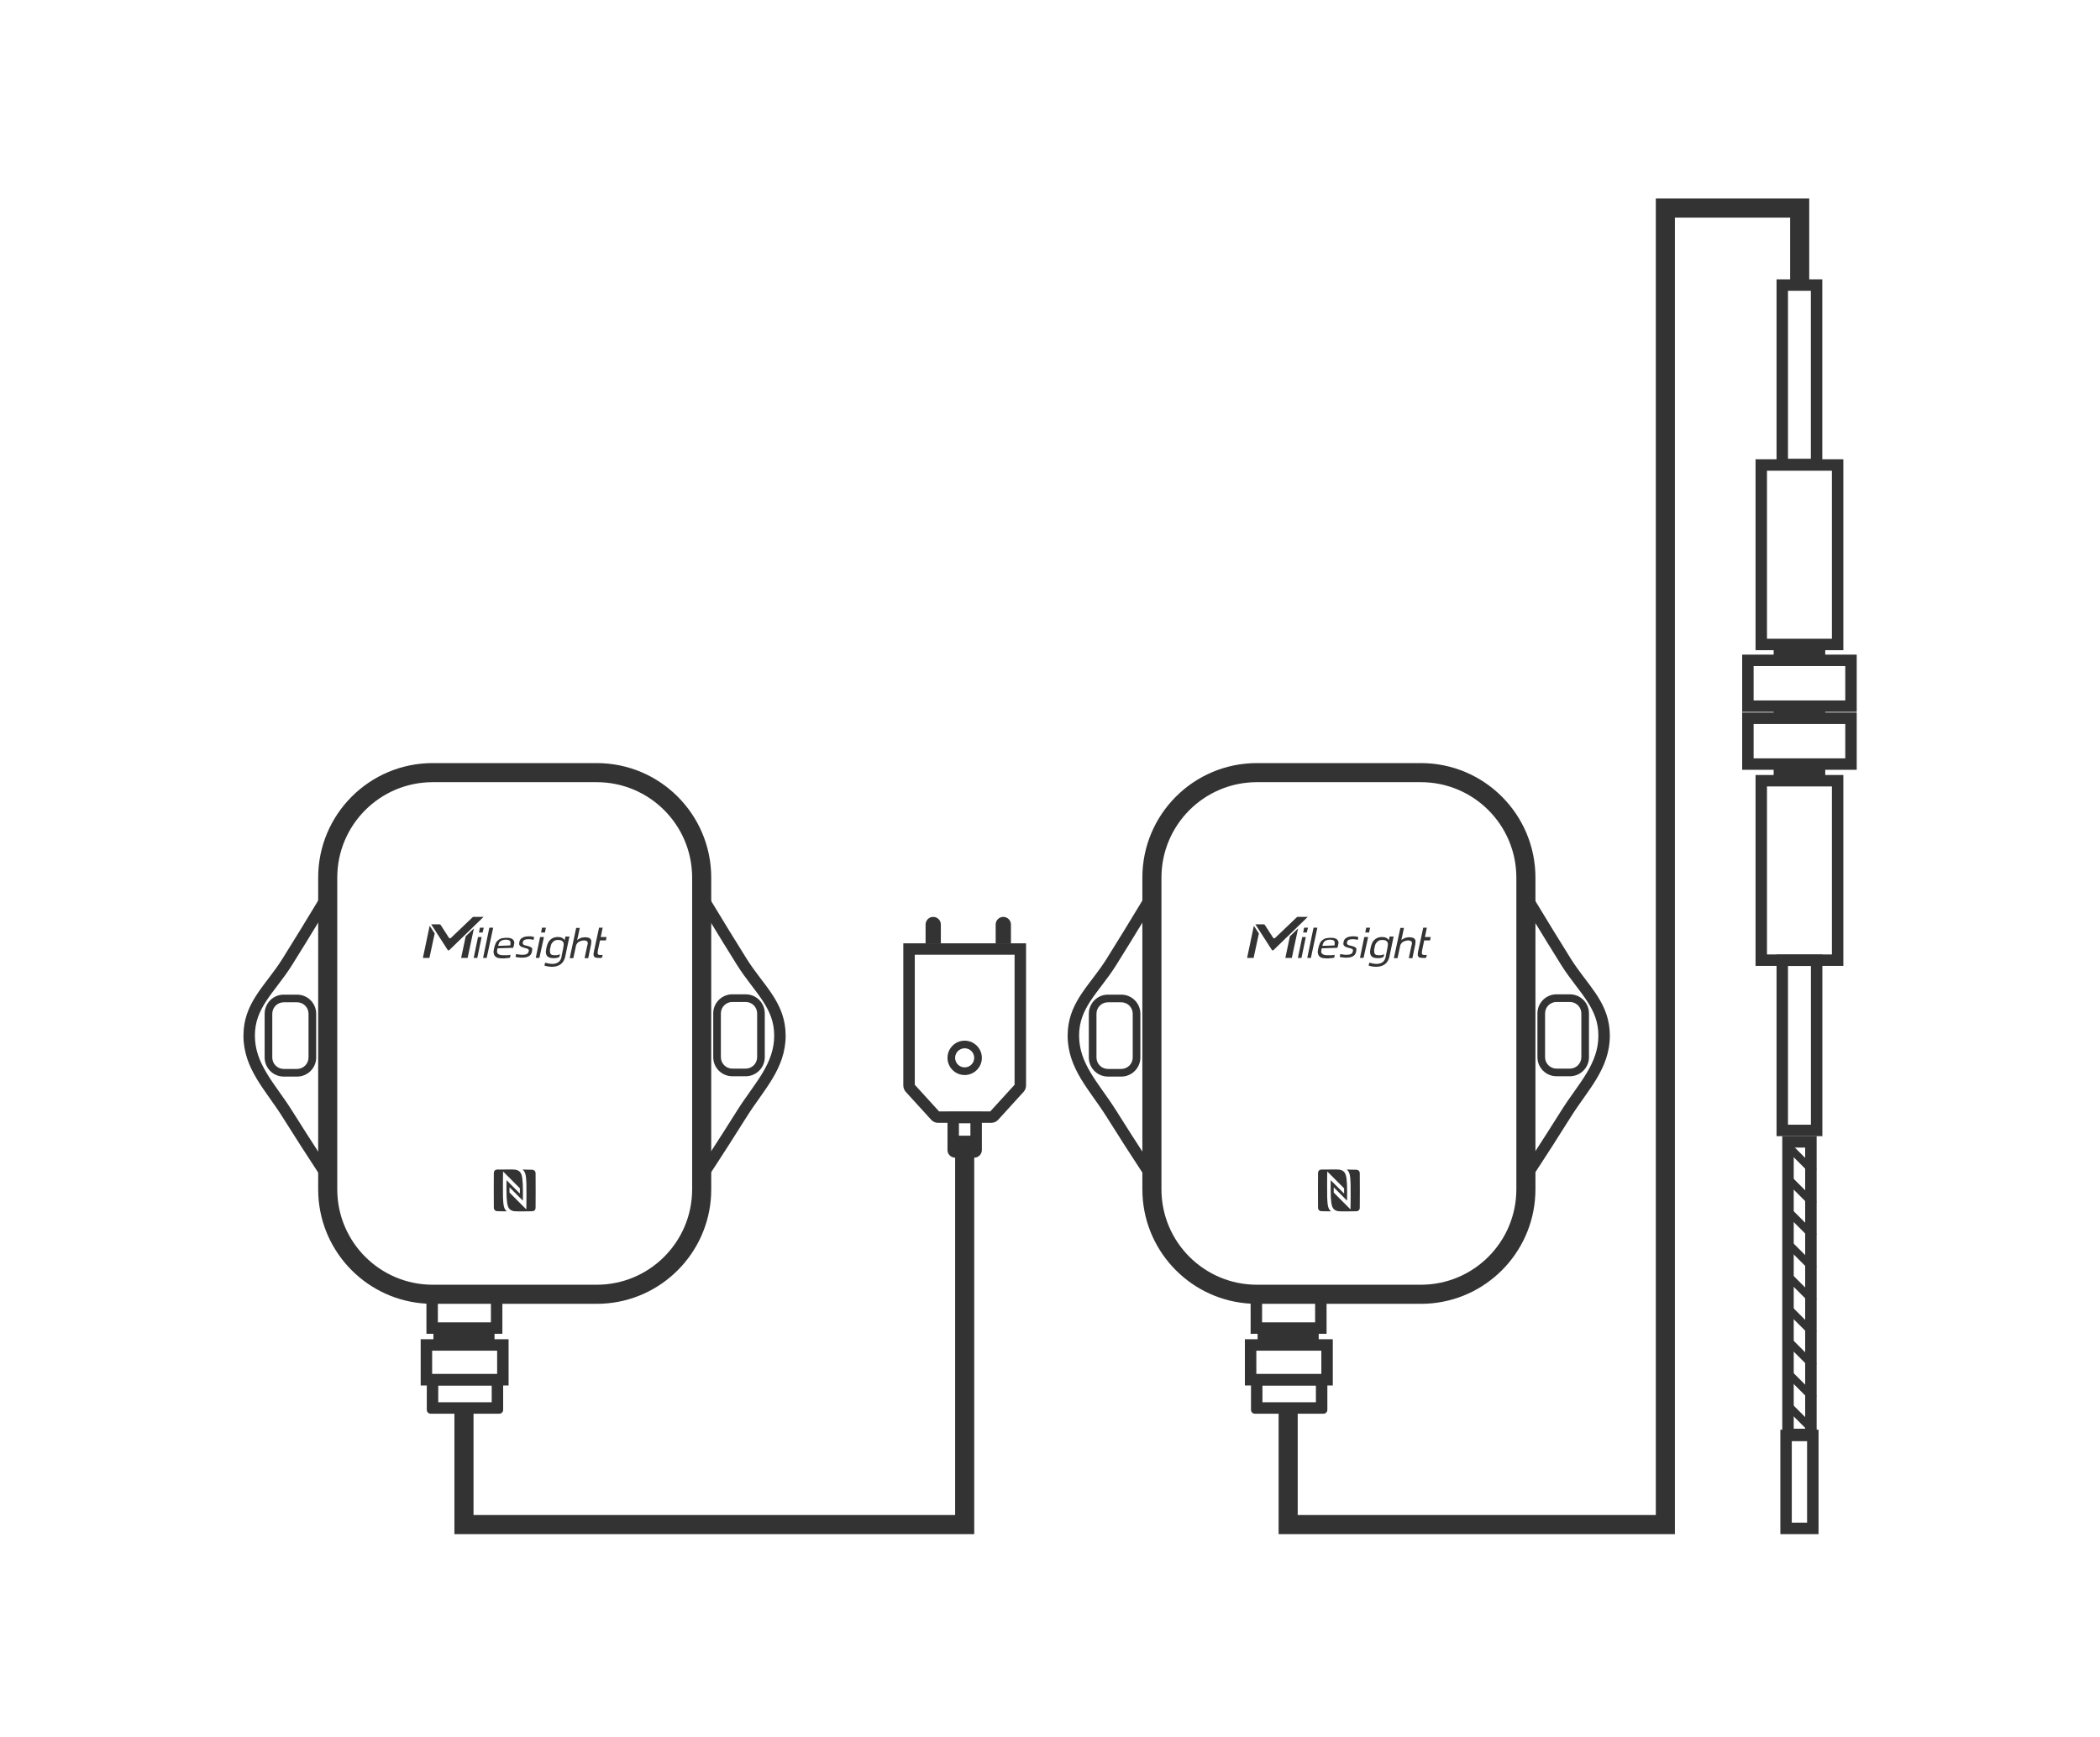 <svg width="110" height="91" viewBox="0 0 110 91" fill="none" xmlns="http://www.w3.org/2000/svg">
<path d="M31.256 67.3V68.3H22.666V67.3H31.256ZM36.255 62.3V45.974C36.255 43.213 34.017 40.974 31.256 40.974H22.666C19.904 40.974 17.666 43.213 17.666 45.974V62.3C17.666 65.062 19.904 67.3 22.666 67.3V68.3L22.357 68.293C19.289 68.137 16.829 65.677 16.674 62.609L16.666 62.3V45.974C16.666 42.661 19.352 39.974 22.666 39.974H31.256C34.569 39.974 37.255 42.661 37.255 45.974V62.3L37.248 62.609C37.092 65.677 34.633 68.137 31.565 68.293L31.256 68.3V67.3C34.017 67.3 36.255 65.062 36.255 62.3Z" fill="#333333"/>
<path d="M12.766 53.934C12.897 52.398 13.971 51.539 14.787 50.237C16.109 48.128 17.332 46.062 17.332 46.062L17.332 62.438C17.332 62.438 16.644 61.407 15.742 60.002L14.787 58.496C13.916 57.107 12.752 55.99 12.752 54.25L12.766 53.934ZM13.352 54.25C13.352 54.974 13.59 55.581 13.958 56.197C14.144 56.51 14.358 56.816 14.591 57.145C14.819 57.467 15.066 57.813 15.295 58.178C15.811 59.001 16.313 59.781 16.731 60.427L16.731 48.224C16.312 48.914 15.812 49.733 15.295 50.557C15.062 50.929 14.811 51.263 14.579 51.568C14.342 51.88 14.131 52.156 13.945 52.44C13.585 52.992 13.352 53.534 13.352 54.25Z" fill="#333333"/>
<path d="M41.139 53.934C41.008 52.398 39.934 51.539 39.117 50.237C37.795 48.128 36.572 46.062 36.572 46.062V62.438C36.572 62.438 37.261 61.407 38.162 60.002L39.117 58.496C39.988 57.107 41.153 55.99 41.153 54.25L41.139 53.934ZM40.553 54.25C40.553 54.974 40.314 55.581 39.947 56.197C39.76 56.51 39.546 56.816 39.314 57.145C39.085 57.467 38.838 57.813 38.61 58.178C38.094 59.001 37.592 59.781 37.173 60.427V48.224C37.593 48.914 38.093 49.733 38.61 50.557C38.843 50.929 39.094 51.263 39.325 51.568C39.562 51.88 39.774 52.156 39.959 52.44C40.319 52.992 40.553 53.534 40.553 54.25Z" fill="#333333"/>
<path d="M15.562 55.996V56.396H14.862V55.996H15.562ZM16.161 55.396V53.105C16.161 52.773 15.893 52.505 15.562 52.505H14.862C14.53 52.505 14.262 52.773 14.262 53.105V55.396C14.262 55.727 14.53 55.996 14.862 55.996V56.396C14.309 56.396 13.862 55.948 13.862 55.396V53.105C13.862 52.587 14.255 52.161 14.759 52.109L14.862 52.105H15.562L15.663 52.109C16.168 52.16 16.562 52.587 16.562 53.105V55.396L16.557 55.498C16.509 55.969 16.134 56.343 15.663 56.391L15.562 56.396V55.996C15.893 55.996 16.161 55.727 16.161 55.396Z" fill="#333333"/>
<path d="M39.06 55.979V56.379H38.36V55.979H39.06ZM39.66 55.379V53.087C39.66 52.756 39.391 52.488 39.06 52.488H38.36C38.029 52.488 37.76 52.756 37.76 53.087V55.379C37.76 55.71 38.029 55.979 38.36 55.979V56.379C37.808 56.379 37.36 55.931 37.36 55.379V53.087C37.36 52.57 37.753 52.144 38.257 52.092L38.36 52.087H39.06L39.161 52.092C39.666 52.143 40.06 52.569 40.06 53.087V55.379L40.055 55.481C40.007 55.952 39.632 56.326 39.161 56.374L39.06 56.379V55.979C39.391 55.979 39.66 55.71 39.66 55.379Z" fill="#333333"/>
<path d="M26.664 61.263C26.442 61.263 26.098 61.263 26.033 61.267C25.937 61.272 25.872 61.342 25.867 61.433C25.864 61.522 25.861 63.192 25.867 63.283C25.873 63.373 25.942 63.441 26.033 63.447C26.134 63.453 26.46 63.455 26.554 63.455C26.386 63.338 26.363 63.12 26.347 62.714C26.338 62.474 26.347 61.631 26.347 61.595L26.352 61.366L27.233 62.25V62.526L26.532 61.823C26.529 61.962 26.528 62.143 26.528 62.309C26.528 62.47 26.531 62.617 26.536 62.694C26.562 63.136 26.604 63.344 26.833 63.425C26.904 63.45 26.969 63.455 27.078 63.456C27.168 63.457 27.797 63.457 27.888 63.451C27.984 63.446 28.049 63.376 28.054 63.285C28.058 63.195 28.059 61.53 28.054 61.44C28.047 61.351 27.979 61.283 27.888 61.277C27.788 61.271 27.462 61.266 27.367 61.266C27.535 61.383 27.558 61.601 27.573 62.006C27.582 62.246 27.574 63.088 27.573 63.124L27.568 63.354L26.689 62.471V62.194L27.389 62.897C27.391 62.758 27.392 62.577 27.392 62.411C27.392 62.25 27.389 62.104 27.384 62.026C27.359 61.584 27.317 61.378 27.087 61.296C27.017 61.271 26.952 61.265 26.843 61.263L26.664 61.263Z" fill="#333333"/>
<path d="M29.601 50.142C29.563 50.292 29.487 50.419 29.374 50.507C29.261 50.594 29.096 50.645 28.895 50.645C28.845 50.645 28.794 50.632 28.744 50.632C28.694 50.632 28.567 50.595 28.517 50.582L28.555 50.43C28.644 50.455 28.833 50.494 28.933 50.494C29.071 50.494 29.172 50.456 29.247 50.406C29.323 50.355 29.387 50.254 29.412 50.129L29.425 50.041L29.5 49.677V49.651C29.513 49.601 29.526 49.538 29.526 49.488C29.526 49.425 29.526 49.388 29.5 49.35C29.475 49.312 29.437 49.287 29.399 49.262C29.349 49.249 29.299 49.238 29.223 49.238C29.16 49.238 29.097 49.25 29.047 49.275C29.009 49.3 28.959 49.338 28.933 49.376C28.896 49.413 28.871 49.463 28.858 49.513C28.845 49.564 28.832 49.627 28.82 49.677C28.807 49.74 28.807 49.74 28.807 49.79C28.807 49.84 28.807 49.891 28.82 49.928C28.832 49.966 28.857 49.991 28.895 50.016C28.933 50.029 28.983 50.041 29.058 50.041C29.134 50.041 29.197 50.041 29.247 50.016C29.285 50.016 29.312 49.991 29.337 49.978L29.299 50.129C29.286 50.129 29.286 50.142 29.273 50.142C29.197 50.179 29.109 50.193 28.996 50.193C28.895 50.193 28.82 50.179 28.757 50.154C28.707 50.129 28.656 50.091 28.631 50.041C28.606 49.99 28.592 49.941 28.592 49.866C28.592 49.79 28.605 49.765 28.618 49.677C28.63 49.589 28.655 49.526 28.68 49.451C28.706 49.375 28.744 49.312 28.794 49.262C28.844 49.212 28.895 49.162 28.97 49.137C29.033 49.099 29.122 49.086 29.223 49.086H29.26C29.399 49.086 29.513 49.149 29.576 49.249L29.614 49.086V49.061H29.827L29.601 50.142Z" fill="#333333"/>
<path fill-rule="evenodd" clip-rule="evenodd" d="M26.539 49.124C26.64 49.124 26.716 49.136 26.779 49.161C26.841 49.186 26.879 49.224 26.904 49.262C26.929 49.299 26.942 49.349 26.942 49.4C26.93 49.425 26.929 49.476 26.917 49.526C26.916 49.539 26.904 49.563 26.904 49.576C26.891 49.601 26.891 49.626 26.878 49.651L26.06 49.677C26.047 49.739 26.034 49.803 26.034 49.853C26.034 49.89 26.048 49.927 26.073 49.952C26.098 49.978 26.136 50.004 26.174 50.016C26.224 50.029 26.274 50.041 26.35 50.041H26.552C26.627 50.041 26.69 50.029 26.741 50.016L26.715 50.167C26.69 50.167 26.69 50.18 26.652 50.18C26.627 50.18 26.589 50.191 26.552 50.191C26.514 50.191 26.476 50.191 26.438 50.204C26.4 50.204 26.349 50.204 26.311 50.204C26.224 50.204 26.148 50.192 26.085 50.18C26.022 50.167 25.971 50.129 25.933 50.092C25.896 50.054 25.871 49.991 25.858 49.928C25.845 49.853 25.858 49.764 25.884 49.664C25.909 49.563 25.934 49.475 25.972 49.4C26.009 49.325 26.059 49.274 26.11 49.236C26.16 49.199 26.223 49.162 26.299 49.15C26.374 49.137 26.451 49.124 26.539 49.124ZM26.5 49.225C26.425 49.225 26.374 49.236 26.324 49.249C26.274 49.262 26.236 49.286 26.21 49.312C26.173 49.337 26.148 49.375 26.135 49.425C26.11 49.463 26.111 49.488 26.098 49.55L26.728 49.526C26.74 49.488 26.741 49.45 26.741 49.412C26.741 49.375 26.74 49.337 26.728 49.312C26.715 49.287 26.69 49.261 26.652 49.249C26.615 49.236 26.563 49.225 26.5 49.225Z" fill="#333333"/>
<path d="M30.231 49.249C30.269 49.211 30.333 49.173 30.396 49.148C30.407 49.136 30.408 49.137 30.42 49.137C30.457 49.124 30.496 49.111 30.534 49.111C30.571 49.099 30.609 49.098 30.647 49.098C30.723 49.098 30.786 49.111 30.836 49.124C30.874 49.136 30.912 49.162 30.937 49.199C30.962 49.224 30.975 49.262 30.976 49.312C30.976 49.349 30.963 49.401 30.963 49.464L30.811 50.191H30.622L30.761 49.539C30.773 49.501 30.787 49.463 30.787 49.425C30.787 49.388 30.786 49.362 30.774 49.337C30.761 49.312 30.735 49.3 30.71 49.287C30.685 49.275 30.647 49.262 30.598 49.262C30.56 49.262 30.521 49.275 30.484 49.275C30.446 49.287 30.408 49.299 30.37 49.312C30.332 49.324 30.307 49.35 30.269 49.376C30.244 49.401 30.206 49.45 30.181 49.501L30.03 50.191H29.841L30.181 48.608H30.37L30.231 49.249Z" fill="#333333"/>
<path d="M22.77 48.898L22.493 50.18H22.152L22.506 48.496L22.77 48.898Z" fill="#333333"/>
<path d="M24.495 50.18H24.155L24.394 49.049L24.823 48.634L24.495 50.18Z" fill="#333333"/>
<path d="M25.001 50.18H24.812L25.039 49.087H25.228L25.001 50.18Z" fill="#333333"/>
<path d="M25.493 50.18H25.304L25.632 48.597H25.834L25.493 50.18Z" fill="#333333"/>
<path d="M31.467 49.087H31.77L31.744 49.225V49.262H31.429L31.315 49.803C31.315 49.853 31.304 49.891 31.304 49.916C31.304 49.94 31.303 49.965 31.315 49.978C31.328 50.003 31.341 50.004 31.366 50.016C31.391 50.029 31.417 50.029 31.454 50.029H31.53C31.542 50.029 31.555 50.016 31.568 50.016L31.53 50.167C31.505 50.179 31.492 50.18 31.467 50.18C31.442 50.18 31.417 50.18 31.392 50.18C31.329 50.18 31.265 50.18 31.227 50.167C31.177 50.167 31.151 50.142 31.126 50.117C31.101 50.092 31.089 50.054 31.089 50.004C31.089 49.953 31.102 49.89 31.115 49.815L31.379 48.597H31.568L31.467 49.087Z" fill="#333333"/>
<path d="M28.253 50.178H28.064L28.291 49.086H28.493L28.253 50.178Z" fill="#333333"/>
<path d="M27.876 49.061C27.914 49.074 27.952 49.073 27.977 49.086L27.951 49.236C27.926 49.224 27.888 49.224 27.838 49.212C27.787 49.2 27.724 49.199 27.674 49.199C27.586 49.199 27.523 49.211 27.472 49.236C27.422 49.261 27.397 49.3 27.384 49.363V49.425C27.384 49.45 27.397 49.462 27.41 49.475C27.422 49.487 27.447 49.501 27.472 49.513C27.498 49.526 27.536 49.526 27.586 49.539C27.649 49.551 27.699 49.576 27.75 49.589C27.787 49.601 27.825 49.626 27.85 49.651C27.875 49.676 27.888 49.702 27.876 49.727C27.876 49.752 27.876 49.803 27.863 49.853C27.838 49.966 27.788 50.041 27.7 50.092C27.611 50.142 27.497 50.167 27.346 50.167C27.321 50.167 27.295 50.167 27.258 50.167C27.22 50.155 27.195 50.154 27.157 50.154C27.119 50.154 27.094 50.142 27.069 50.142C27.044 50.141 27.019 50.129 27.006 50.129L27.032 49.978C27.057 49.978 27.082 49.991 27.107 49.991L27.283 50.016H27.372C27.46 50.016 27.536 50.003 27.586 49.978C27.636 49.953 27.674 49.916 27.687 49.853C27.7 49.828 27.7 49.803 27.7 49.778C27.7 49.752 27.687 49.739 27.674 49.727C27.662 49.714 27.636 49.702 27.599 49.69C27.574 49.677 27.523 49.664 27.472 49.651C27.41 49.639 27.36 49.614 27.322 49.601C27.284 49.589 27.259 49.564 27.234 49.539C27.209 49.514 27.195 49.488 27.195 49.451C27.195 49.426 27.195 49.387 27.208 49.337C27.221 49.249 27.271 49.174 27.359 49.124C27.447 49.074 27.561 49.049 27.7 49.049C27.763 49.049 27.826 49.049 27.876 49.061Z" fill="#333333"/>
<path d="M25.329 48.031L23.527 49.778C23.502 49.79 23.463 49.79 23.451 49.765L22.594 48.433L22.582 48.42H23.01C23.035 48.42 23.072 48.433 23.085 48.457L23.515 49.124C23.54 49.162 23.59 49.162 23.615 49.137L24.775 48.031H25.329Z" fill="#333333"/>
<path d="M25.278 48.848H25.089L25.139 48.597H25.341L25.278 48.848Z" fill="#333333"/>
<path d="M28.544 48.848H28.342L28.392 48.597H28.594L28.544 48.848Z" fill="#333333"/>
<path d="M26.315 67.458V69.87H22.337V67.458H26.315ZM22.936 69.27H25.715V68.058H22.936V69.27Z" fill="#333333"/>
<path d="M25.903 69.624V70.23H22.703V69.624H25.903Z" fill="#333333"/>
<path d="M26.64 70.155V72.578H22.036V70.155H26.64ZM22.636 71.978H26.041V70.755H22.636V71.978Z" fill="#333333"/>
<path d="M22.556 74.057L22.516 74.053C22.438 74.037 22.376 73.975 22.36 73.897L22.356 73.857V71.976H26.356V73.857L26.352 73.897C26.336 73.975 26.274 74.037 26.196 74.053L26.156 74.057H22.556ZM22.956 73.457H25.756V72.576H22.956V73.457Z" fill="#333333"/>
<path d="M50.031 59.493V79.364H24.803V73.655H23.803V80.364H51.031V59.493H50.031Z" fill="#333333"/>
<path d="M52.634 48.039C52.816 48.077 52.954 48.238 52.954 48.431V49.431H52.154V48.431C52.154 48.21 52.332 48.031 52.553 48.031L52.634 48.039Z" fill="#333333"/>
<path d="M48.963 48.039C49.145 48.077 49.282 48.238 49.282 48.431V49.431H48.483V48.431C48.483 48.21 48.661 48.031 48.882 48.031L48.963 48.039Z" fill="#333333"/>
<path d="M53.145 56.824V50.014H47.917V56.825L49.189 58.22H51.872L53.145 56.824ZM47.316 49.414H53.745V56.863C53.745 56.987 53.698 57.107 53.614 57.199L52.287 58.657C52.216 58.735 52.122 58.788 52.02 58.809L51.917 58.82H49.144L49.041 58.809C48.939 58.788 48.846 58.735 48.775 58.657L47.447 57.199C47.363 57.107 47.316 56.987 47.316 56.863V49.414Z" fill="#333333"/>
<path d="M50.831 58.843H50.23V60.044H50.831V58.843ZM49.631 58.243H51.431V60.243C51.431 60.436 51.294 60.598 51.111 60.636L51.03 60.643H50.03L49.95 60.636C49.768 60.598 49.631 60.436 49.631 60.243V58.243Z" fill="#333333"/>
<path d="M50.03 55.414C50.03 55.69 50.254 55.914 50.53 55.914C50.806 55.914 51.03 55.69 51.03 55.414C51.03 55.138 50.806 54.914 50.53 54.914V54.515L50.623 54.52C51.046 54.563 51.383 54.899 51.426 55.322L51.431 55.414C51.431 55.911 51.027 56.315 50.53 56.315L50.438 56.31C49.985 56.264 49.631 55.88 49.631 55.414L49.636 55.322C49.682 54.869 50.064 54.515 50.53 54.515V54.914C50.254 54.914 50.03 55.138 50.03 55.414Z" fill="#333333"/>
<path d="M74.428 67.3V68.3H65.838V67.3H74.428ZM79.428 62.3V45.974C79.428 43.213 77.189 40.974 74.428 40.974H65.838C63.076 40.974 60.838 43.213 60.838 45.974V62.3C60.838 65.062 63.076 67.3 65.838 67.3V68.3L65.529 68.293C62.461 68.137 60.001 65.677 59.846 62.609L59.838 62.3V45.974C59.838 42.661 62.524 39.974 65.838 39.974H74.428C77.741 39.974 80.428 42.661 80.428 45.974V62.3L80.42 62.609C80.264 65.677 77.805 68.137 74.737 68.293L74.428 68.3V67.3C77.189 67.3 79.427 65.062 79.428 62.3Z" fill="#333333"/>
<path d="M55.938 53.934C56.069 52.398 57.143 51.539 57.959 50.237C59.281 48.128 60.504 46.062 60.504 46.062V62.438C60.504 62.438 59.816 61.407 58.914 60.002L57.959 58.496C57.089 57.107 55.924 55.99 55.924 54.25L55.938 53.934ZM56.524 54.25C56.524 54.974 56.762 55.581 57.13 56.197C57.316 56.51 57.531 56.816 57.763 57.145C57.991 57.467 58.239 57.813 58.467 58.178C58.983 59.001 59.485 59.781 59.904 60.427V48.224C59.484 48.914 58.984 49.733 58.467 50.557C58.234 50.929 57.983 51.263 57.751 51.568C57.515 51.88 57.303 52.156 57.117 52.44C56.757 52.992 56.524 53.534 56.524 54.25Z" fill="#333333"/>
<path d="M84.311 53.934C84.18 52.398 83.106 51.539 82.29 50.237C80.968 48.128 79.745 46.062 79.745 46.062V62.438C79.745 62.438 80.433 61.407 81.335 60.002L82.29 58.496C83.16 57.107 84.325 55.99 84.325 54.25L84.311 53.934ZM83.725 54.25C83.725 54.974 83.486 55.581 83.119 56.197C82.932 56.51 82.718 56.816 82.486 57.145C82.257 57.467 82.01 57.813 81.782 58.178C81.266 59.001 80.764 59.781 80.345 60.427V48.224C80.765 48.914 81.265 49.733 81.782 50.557C82.015 50.929 82.266 51.263 82.498 51.568C82.734 51.88 82.946 52.156 83.131 52.44C83.491 52.992 83.725 53.534 83.725 54.25Z" fill="#333333"/>
<path d="M58.734 55.996V56.396H58.034V55.996H58.734ZM59.333 55.396V53.105C59.333 52.773 59.065 52.505 58.734 52.505H58.034C57.702 52.505 57.434 52.773 57.434 53.105V55.396C57.434 55.727 57.702 55.996 58.034 55.996V56.396C57.481 56.396 57.034 55.948 57.034 55.396V53.105C57.034 52.587 57.427 52.161 57.931 52.109L58.034 52.105H58.734L58.835 52.109C59.34 52.16 59.734 52.587 59.734 53.105V55.396L59.729 55.498C59.681 55.969 59.306 56.343 58.835 56.391L58.734 56.396V55.996C59.065 55.996 59.333 55.727 59.333 55.396Z" fill="#333333"/>
<path d="M82.232 55.979V56.379H81.532V55.979H82.232ZM82.832 55.379V53.087C82.832 52.756 82.563 52.488 82.232 52.488H81.532C81.201 52.488 80.932 52.756 80.932 53.087V55.379C80.932 55.71 81.201 55.979 81.532 55.979V56.379C80.98 56.379 80.532 55.931 80.532 55.379V53.087C80.532 52.57 80.925 52.144 81.429 52.092L81.532 52.087H82.232L82.334 52.092C82.838 52.143 83.232 52.569 83.232 53.087V55.379L83.227 55.481C83.179 55.952 82.804 56.326 82.334 56.374L82.232 56.379V55.979C82.563 55.979 82.832 55.71 82.832 55.379Z" fill="#333333"/>
<path d="M69.836 61.263C69.614 61.263 69.27 61.263 69.205 61.267C69.109 61.272 69.044 61.342 69.04 61.433C69.036 61.522 69.034 63.192 69.04 63.283C69.045 63.373 69.114 63.441 69.205 63.447C69.306 63.453 69.632 63.455 69.726 63.455C69.558 63.338 69.535 63.12 69.519 62.714C69.51 62.474 69.519 61.631 69.519 61.595L69.524 61.366L70.405 62.25V62.526L69.704 61.823C69.702 61.962 69.701 62.143 69.701 62.309C69.701 62.47 69.703 62.617 69.708 62.694C69.734 63.136 69.776 63.344 70.005 63.425C70.076 63.45 70.141 63.455 70.25 63.456C70.34 63.457 70.969 63.457 71.061 63.451C71.156 63.446 71.221 63.376 71.226 63.285C71.231 63.195 71.232 61.53 71.226 61.44C71.22 61.351 71.151 61.283 71.061 61.277C70.96 61.271 70.634 61.266 70.54 61.266C70.707 61.383 70.73 61.601 70.745 62.006C70.754 62.246 70.746 63.088 70.745 63.124L70.74 63.354L69.861 62.471V62.194L70.561 62.897C70.563 62.758 70.564 62.577 70.564 62.411C70.564 62.25 70.561 62.104 70.556 62.026C70.531 61.584 70.489 61.378 70.259 61.296C70.189 61.271 70.124 61.265 70.015 61.263L69.836 61.263Z" fill="#333333"/>
<path d="M72.773 50.142C72.736 50.292 72.659 50.419 72.546 50.507C72.433 50.594 72.269 50.645 72.067 50.645C72.017 50.645 71.967 50.632 71.916 50.632C71.866 50.632 71.74 50.595 71.689 50.582L71.727 50.43C71.816 50.455 72.005 50.494 72.105 50.494C72.243 50.494 72.344 50.456 72.419 50.406C72.495 50.355 72.559 50.254 72.584 50.129L72.597 50.041L72.672 49.677V49.651C72.685 49.601 72.698 49.538 72.698 49.488C72.698 49.425 72.698 49.388 72.672 49.35C72.647 49.312 72.609 49.287 72.572 49.262C72.521 49.249 72.471 49.238 72.395 49.238C72.333 49.238 72.269 49.25 72.219 49.275C72.181 49.3 72.131 49.338 72.105 49.376C72.068 49.413 72.043 49.463 72.03 49.513C72.017 49.564 72.004 49.627 71.992 49.677C71.979 49.74 71.979 49.74 71.979 49.79C71.979 49.84 71.979 49.891 71.992 49.928C72.004 49.966 72.029 49.991 72.067 50.016C72.105 50.029 72.155 50.041 72.231 50.041C72.306 50.041 72.369 50.041 72.419 50.016C72.457 50.016 72.484 49.991 72.509 49.978L72.471 50.129C72.458 50.129 72.458 50.142 72.445 50.142C72.37 50.179 72.281 50.193 72.168 50.193C72.067 50.193 71.992 50.179 71.929 50.154C71.879 50.129 71.828 50.091 71.803 50.041C71.778 49.99 71.764 49.941 71.764 49.866C71.764 49.79 71.777 49.765 71.79 49.677C71.802 49.589 71.827 49.526 71.853 49.451C71.878 49.375 71.916 49.312 71.966 49.262C72.016 49.212 72.067 49.162 72.142 49.137C72.205 49.099 72.294 49.086 72.395 49.086H72.432C72.571 49.086 72.685 49.149 72.748 49.249L72.786 49.086V49.061H72.999L72.773 50.142Z" fill="#333333"/>
<path fill-rule="evenodd" clip-rule="evenodd" d="M69.711 49.124C69.812 49.124 69.888 49.136 69.951 49.161C70.014 49.186 70.051 49.224 70.076 49.262C70.101 49.299 70.114 49.349 70.114 49.4C70.102 49.425 70.101 49.476 70.089 49.526C70.089 49.539 70.076 49.563 70.076 49.576C70.063 49.601 70.063 49.626 70.05 49.651L69.232 49.677C69.219 49.739 69.206 49.803 69.206 49.853C69.206 49.89 69.22 49.927 69.245 49.952C69.27 49.978 69.308 50.004 69.346 50.016C69.396 50.029 69.446 50.041 69.522 50.041H69.724C69.799 50.041 69.862 50.029 69.913 50.016L69.887 50.167C69.862 50.167 69.862 50.18 69.825 50.18C69.799 50.18 69.761 50.191 69.724 50.191C69.686 50.191 69.648 50.191 69.61 50.204C69.572 50.204 69.521 50.204 69.483 50.204C69.396 50.204 69.32 50.192 69.257 50.18C69.195 50.167 69.143 50.129 69.105 50.092C69.068 50.054 69.043 49.991 69.03 49.928C69.017 49.853 69.031 49.764 69.056 49.664C69.081 49.563 69.106 49.475 69.144 49.4C69.181 49.325 69.231 49.274 69.282 49.236C69.332 49.199 69.395 49.162 69.471 49.15C69.546 49.137 69.623 49.124 69.711 49.124ZM69.672 49.225C69.597 49.225 69.546 49.236 69.496 49.249C69.446 49.262 69.408 49.286 69.382 49.312C69.345 49.337 69.32 49.375 69.307 49.425C69.282 49.463 69.283 49.488 69.27 49.55L69.9 49.526C69.912 49.488 69.913 49.45 69.913 49.412C69.913 49.375 69.912 49.337 69.9 49.312C69.887 49.287 69.862 49.261 69.825 49.249C69.787 49.236 69.736 49.225 69.672 49.225Z" fill="#333333"/>
<path d="M73.403 49.249C73.441 49.211 73.505 49.173 73.568 49.148C73.58 49.136 73.58 49.137 73.592 49.137C73.63 49.124 73.668 49.111 73.706 49.111C73.743 49.099 73.782 49.098 73.819 49.098C73.895 49.098 73.958 49.111 74.008 49.124C74.046 49.136 74.084 49.162 74.109 49.199C74.134 49.224 74.147 49.262 74.148 49.312C74.148 49.349 74.135 49.401 74.135 49.464L73.983 50.191H73.794L73.933 49.539C73.946 49.501 73.959 49.463 73.959 49.425C73.959 49.388 73.958 49.362 73.946 49.337C73.933 49.312 73.907 49.3 73.882 49.287C73.857 49.275 73.82 49.262 73.77 49.262C73.732 49.262 73.694 49.275 73.656 49.275C73.618 49.287 73.58 49.299 73.542 49.312C73.504 49.324 73.479 49.35 73.441 49.376C73.416 49.401 73.378 49.45 73.353 49.501L73.203 50.191H73.013L73.353 48.608H73.542L73.403 49.249Z" fill="#333333"/>
<path d="M65.942 48.898L65.665 50.18H65.324L65.678 48.496L65.942 48.898Z" fill="#333333"/>
<path d="M67.667 50.18H67.328L67.566 49.049L67.996 48.634L67.667 50.18Z" fill="#333333"/>
<path d="M68.173 50.18H67.984L68.212 49.087H68.4L68.173 50.18Z" fill="#333333"/>
<path d="M68.665 50.18H68.476L68.804 48.597H69.006L68.665 50.18Z" fill="#333333"/>
<path d="M74.639 49.087H74.942L74.916 49.225V49.262H74.601L74.487 49.803C74.487 49.853 74.476 49.891 74.476 49.916C74.476 49.94 74.475 49.965 74.487 49.978C74.5 50.003 74.513 50.004 74.538 50.016C74.564 50.029 74.589 50.029 74.626 50.029H74.702C74.714 50.029 74.728 50.016 74.74 50.016L74.702 50.167C74.677 50.179 74.664 50.18 74.639 50.18C74.614 50.18 74.589 50.18 74.564 50.18C74.501 50.18 74.437 50.18 74.399 50.167C74.349 50.167 74.323 50.142 74.298 50.117C74.273 50.092 74.261 50.054 74.261 50.004C74.261 49.953 74.274 49.89 74.287 49.815L74.551 48.597H74.74L74.639 49.087Z" fill="#333333"/>
<path d="M71.425 50.178H71.236L71.463 49.086H71.665L71.425 50.178Z" fill="#333333"/>
<path d="M71.048 49.061C71.086 49.074 71.124 49.073 71.149 49.086L71.123 49.236C71.098 49.224 71.06 49.224 71.01 49.212C70.959 49.2 70.897 49.199 70.846 49.199C70.758 49.199 70.695 49.211 70.644 49.236C70.594 49.261 70.569 49.3 70.556 49.363V49.425C70.556 49.45 70.569 49.462 70.582 49.475C70.595 49.487 70.619 49.501 70.644 49.513C70.67 49.526 70.708 49.526 70.758 49.539C70.821 49.551 70.871 49.576 70.922 49.589C70.959 49.601 70.997 49.626 71.022 49.651C71.048 49.676 71.06 49.702 71.048 49.727C71.048 49.752 71.048 49.803 71.035 49.853C71.01 49.966 70.96 50.041 70.872 50.092C70.784 50.142 70.669 50.167 70.518 50.167C70.493 50.167 70.468 50.167 70.43 50.167C70.392 50.155 70.367 50.154 70.329 50.154C70.291 50.154 70.266 50.142 70.241 50.142C70.216 50.141 70.191 50.129 70.178 50.129L70.204 49.978C70.229 49.978 70.254 49.991 70.279 49.991L70.456 50.016H70.544C70.632 50.016 70.708 50.003 70.758 49.978C70.808 49.953 70.846 49.916 70.859 49.853C70.872 49.828 70.872 49.803 70.872 49.778C70.872 49.752 70.859 49.739 70.846 49.727C70.834 49.714 70.808 49.702 70.771 49.69C70.746 49.677 70.695 49.664 70.644 49.651C70.582 49.639 70.532 49.614 70.494 49.601C70.456 49.589 70.431 49.564 70.406 49.539C70.381 49.514 70.367 49.488 70.367 49.451C70.367 49.426 70.368 49.387 70.38 49.337C70.393 49.249 70.443 49.174 70.531 49.124C70.619 49.074 70.733 49.049 70.872 49.049C70.935 49.049 70.998 49.049 71.048 49.061Z" fill="#333333"/>
<path d="M68.501 48.031L66.699 49.778C66.674 49.79 66.635 49.79 66.623 49.765L65.766 48.433L65.754 48.42H66.182C66.207 48.42 66.245 48.433 66.257 48.457L66.687 49.124C66.712 49.162 66.762 49.162 66.787 49.137L67.947 48.031H68.501Z" fill="#333333"/>
<path d="M68.45 48.848H68.261L68.311 48.597H68.513L68.45 48.848Z" fill="#333333"/>
<path d="M71.716 48.848H71.514L71.564 48.597H71.766L71.716 48.848Z" fill="#333333"/>
<path d="M69.487 67.458V69.87H65.509V67.458H69.487ZM66.109 69.27H68.887V68.058H66.109V69.27Z" fill="#333333"/>
<path d="M69.075 69.624V70.23H65.875V69.624H69.075Z" fill="#333333"/>
<path d="M69.813 70.155V72.578H65.208V70.155H69.813ZM65.808 71.978H69.213V70.755H65.808V71.978Z" fill="#333333"/>
<path d="M65.728 74.057L65.688 74.053C65.61 74.037 65.548 73.975 65.532 73.897L65.528 73.857V71.976H69.528V73.857L69.524 73.897C69.508 73.975 69.446 74.037 69.368 74.053L69.328 74.057H65.728ZM66.128 73.457H68.928V72.576H66.128V73.457Z" fill="#333333"/>
<path d="M86.733 10.399V79.364H67.975V73.655H66.975V80.364H87.733V11.399H93.769V15.044H94.769V10.399H86.733Z" fill="#333333"/>
<path d="M93.743 73.419L95.157 74.833L94.874 75.116L93.46 73.702L93.743 73.419Z" fill="#333333"/>
<path d="M93.743 71.722L95.157 73.136L94.874 73.419L93.46 72.005L93.743 71.722Z" fill="#333333"/>
<path d="M93.743 70.025L95.157 71.439L94.874 71.722L93.46 70.308L93.743 70.025Z" fill="#333333"/>
<path d="M93.743 68.328L95.157 69.742L94.874 70.025L93.46 68.611L93.743 68.328Z" fill="#333333"/>
<path d="M93.743 66.631L95.157 68.045L94.874 68.328L93.46 66.914L93.743 66.631Z" fill="#333333"/>
<path d="M93.743 64.934L95.157 66.348L94.874 66.631L93.46 65.216L93.743 64.934Z" fill="#333333"/>
<path d="M93.743 63.237L95.157 64.651L94.874 64.934L93.46 63.52L93.743 63.237Z" fill="#333333"/>
<path d="M93.743 61.539L95.157 62.954L94.874 63.237L93.46 61.822L93.743 61.539Z" fill="#333333"/>
<path d="M93.743 59.842L95.157 61.257L94.874 61.539L93.46 60.125L93.743 59.842Z" fill="#333333"/>
<path d="M95.454 14.633V24.633H93.057V14.633H95.454ZM93.656 24.033H94.854V15.232H93.656V24.033Z" fill="#333333"/>
<path d="M96.556 24.06V34.06H91.957V24.06H96.556ZM92.556 33.46H95.957V24.659H92.556V33.46Z" fill="#333333"/>
<path d="M97.257 34.292V37.292H91.257V34.292H97.257ZM91.856 36.692H96.657V34.891H91.856V36.692Z" fill="#333333"/>
<path d="M97.257 37.325V40.325H91.257V37.325H97.257ZM91.856 39.726H96.657V37.925H91.856V39.726Z" fill="#333333"/>
<path d="M96.556 40.598V50.598H91.957V40.598H96.556ZM92.556 49.998H95.957V41.197H92.556V49.998Z" fill="#333333"/>
<path d="M95.457 50.004V59.517H93.057V50.004H95.457ZM93.656 58.917H94.857V50.603H93.656V58.917Z" fill="#333333"/>
<path d="M95.157 59.517V75.442H93.357V59.517H95.157ZM93.957 74.842H94.557V60.116H93.957V74.842Z" fill="#333333"/>
<path d="M95.257 74.895V80.364H93.257V74.895H95.257ZM93.856 79.763H94.657V75.495H93.856V79.763Z" fill="#333333"/>
<path d="M95.608 39.766V40.876H92.906V39.766H95.608Z" fill="#333333"/>
<path d="M95.608 36.737V37.847H92.906V36.737H95.608Z" fill="#333333"/>
<path d="M95.608 33.505V34.615H92.906V33.505H95.608Z" fill="#333333"/>
</svg>

